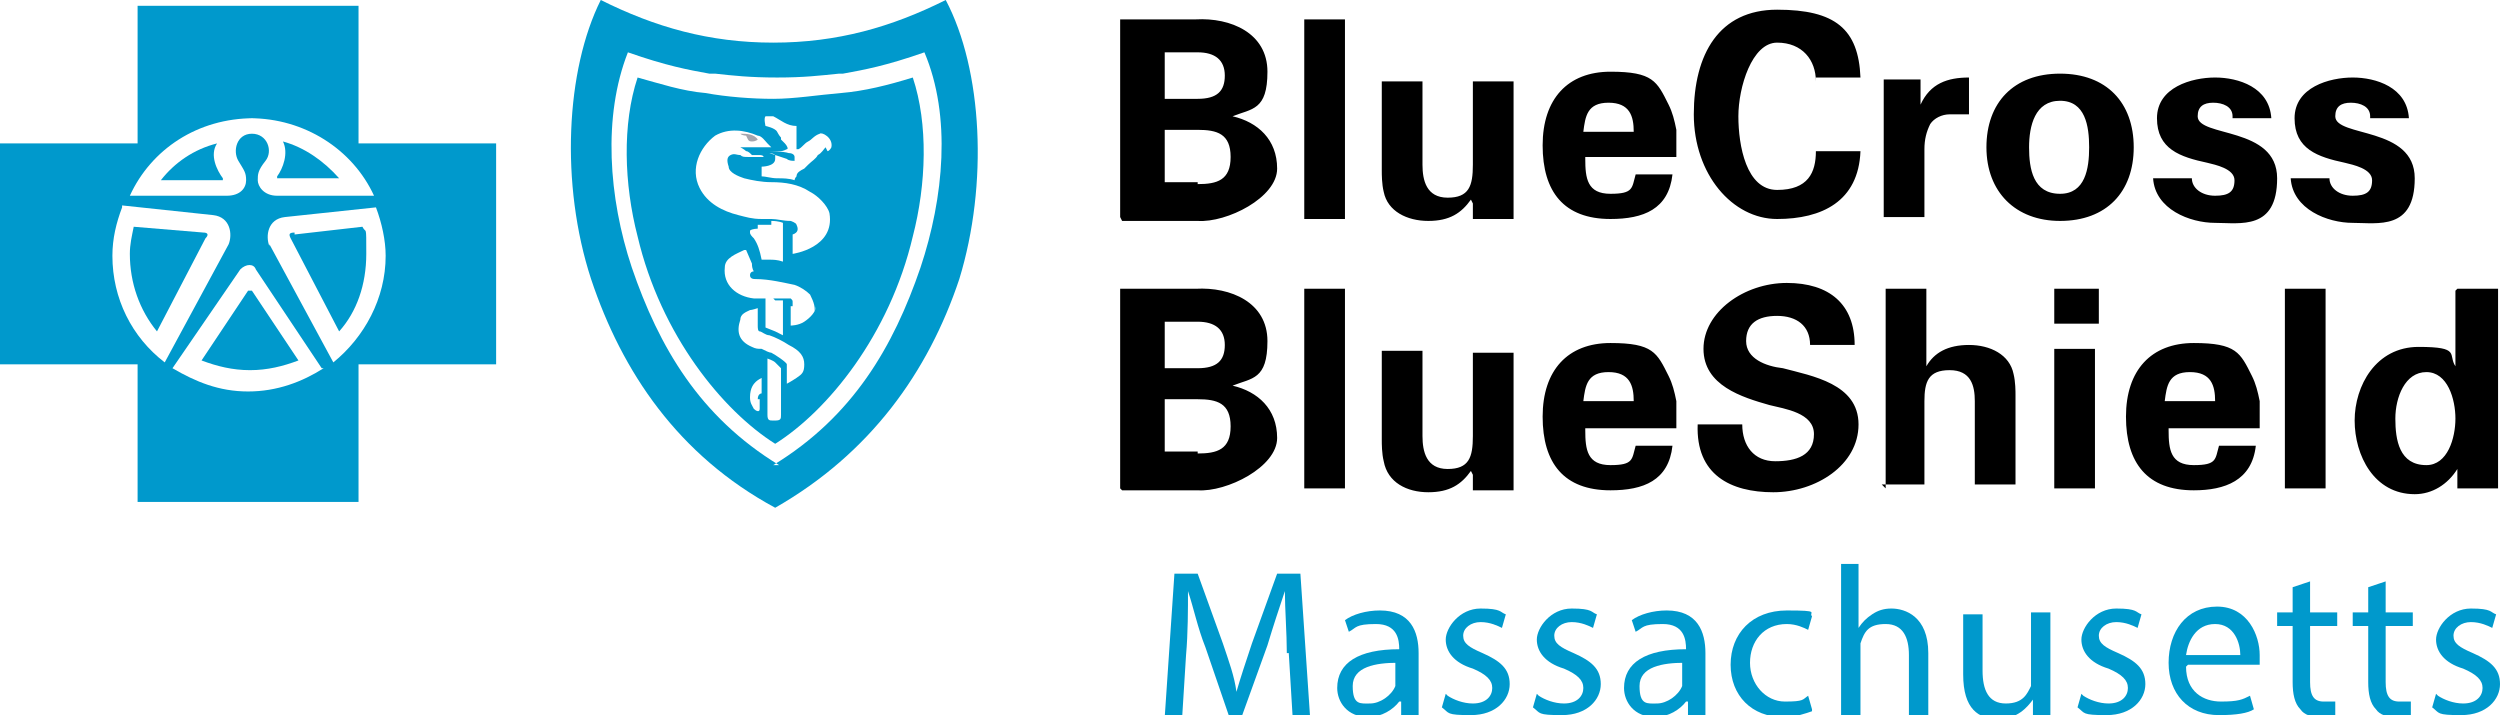 <?xml version="1.0" encoding="UTF-8"?>
<svg id="Layer_1" xmlns="http://www.w3.org/2000/svg" version="1.1" viewBox="0 0 129 36.9">
  <!-- Generator: Adobe Illustrator 29.0.1, SVG Export Plug-In . SVG Version: 2.1.0 Build 192)  -->
  <defs>
    <style>
      .st0 {
        fill: #a5a5ad;
      }

      .st1, .st2 {
        fill: #09c;
      }

      .st2 {
        fill-rule: evenodd;
      }
    </style>
  </defs>
  <path d="M57.8,11.2V1h3.9c1.8-.1,3.7.7,3.7,2.7s-.8,1.9-1.8,2.3c1.3.3,2.3,1.2,2.3,2.7s-2.6,2.8-4.1,2.7h-3.9ZM61.8,5.1c1,0,1.4-.4,1.4-1.2s-.5-1.2-1.4-1.2h-1.7v2.4h1.7ZM61.8,9.5c1,0,1.7-.2,1.7-1.4s-.7-1.4-1.7-1.4h-1.7v2.7h1.7ZM69.4,1v10.3h-2.1V1h2.1ZM75.9,10.3c-.5.7-1.1,1.1-2.2,1.1s-2.1-.5-2.3-1.5c-.1-.4-.1-.9-.1-1.1v-4.6h2.1v4.3c0,.8.2,1.7,1.3,1.7s1.3-.6,1.3-1.7v-4.3h2.1v5.8c0,.4,0,.8,0,1.3h-2.1v-.8ZM81.8,8.2c0,1,.1,1.8,1.3,1.8s1.1-.3,1.3-1h1.9c-.2,1.8-1.5,2.3-3.2,2.3-2.4,0-3.5-1.4-3.5-3.8s1.3-3.8,3.5-3.8,2.4.5,3,1.7c.2.4.3.8.4,1.3,0,.4,0,.9,0,1.4h-4.7ZM84.3,6.8c0-.8-.2-1.5-1.3-1.5s-1.2.7-1.3,1.5h2.5ZM93.7,4.2c0-1.1-.7-2-2-2s-2,2.3-2,3.8.4,3.8,2,3.8,2-.9,2-2h2.3c-.1,2.6-2,3.5-4.3,3.5s-4.3-2.3-4.3-5.4,1.3-5.4,4.3-5.4,4.2,1,4.3,3.5h-2.3ZM99.1,4.1v1.3c.5-1.1,1.4-1.4,2.5-1.4v1.9h-1c-.4,0-.8.2-1,.5-.2.4-.3.8-.3,1.3v3.5h-2.1v-5.7c0-.3,0-.9,0-1.4h2ZM106.3,11.4c-2.3,0-3.8-1.5-3.8-3.8s1.4-3.8,3.8-3.8,3.8,1.5,3.8,3.8-1.4,3.8-3.8,3.8ZM106.3,10c1.3,0,1.5-1.3,1.5-2.4s-.2-2.4-1.5-2.4-1.6,1.3-1.6,2.4c0,1.1.2,2.4,1.6,2.4ZM115.2,6c0-.5-.5-.7-1-.7s-.8.2-.8.7c0,1.1,4.1.5,4.1,3.2s-1.9,2.3-3.2,2.3-3.1-.7-3.2-2.3h2c0,.5.5.9,1.2.9s1-.2,1-.8-1-.8-1.4-.9c-1.4-.3-2.6-.7-2.6-2.3s1.8-2.1,3-2.1,2.8.5,2.9,2.1h-2ZM122.3,6c0-.5-.5-.7-1-.7s-.8.2-.8.7c0,1.1,4.1.5,4.1,3.2s-1.9,2.3-3.2,2.3-3.1-.7-3.2-2.3h2c0,.5.5.9,1.2.9s1-.2,1-.8-1-.8-1.4-.9c-1.4-.3-2.6-.7-2.6-2.3s1.8-2.1,3-2.1,2.8.5,2.9,2.1h-2ZM57.8,25.2v-10.3h3.9c1.8-.1,3.7.7,3.7,2.7s-.8,1.9-1.8,2.3c1.3.3,2.3,1.2,2.3,2.7s-2.6,2.8-4.1,2.7h-3.9ZM61.8,19c1,0,1.4-.4,1.4-1.2s-.5-1.2-1.4-1.2h-1.7v2.4h1.7ZM61.8,23.4c1,0,1.7-.2,1.7-1.4s-.7-1.4-1.7-1.4h-1.7v2.7h1.7ZM69.4,14.9v10.3h-2.1v-10.3h2.1ZM75.9,24.3c-.5.7-1.1,1.1-2.2,1.1s-2.1-.5-2.3-1.6c-.1-.4-.1-.9-.1-1.1v-4.6h2.1v4.4c0,.8.2,1.7,1.3,1.7s1.3-.6,1.3-1.7v-4.3h2.1v5.8c0,.4,0,.8,0,1.3h-2.1v-.8ZM81.8,22.2c0,1,.1,1.8,1.3,1.8s1.1-.3,1.3-1h1.9c-.2,1.8-1.5,2.3-3.2,2.3-2.4,0-3.5-1.4-3.5-3.8s1.3-3.8,3.5-3.8,2.4.5,3,1.7c.2.4.3.8.4,1.3,0,.4,0,.9,0,1.4h-4.7ZM84.3,20.7c0-.8-.2-1.5-1.3-1.5s-1.2.7-1.3,1.5h2.5ZM93.4,17.8c0-1-.7-1.5-1.7-1.5s-1.6.4-1.6,1.3,1,1.3,1.9,1.4c1.5.4,3.9.8,3.9,2.9s-2.2,3.5-4.4,3.5-4-.9-3.9-3.5h2.3c0,1.1.6,1.9,1.7,1.9s2-.3,2-1.4-1.5-1.3-2.3-1.5c-1.4-.4-3.4-1-3.4-2.9s2.1-3.4,4.3-3.4,3.5,1.1,3.5,3.2h-2.2ZM97.3,25.2v-10.3h2.1v4c.4-.7,1.1-1.1,2.2-1.1s2.1.5,2.3,1.5c.1.4.1.9.1,1.1v4.6h-2.1v-4.3c0-.8-.2-1.6-1.3-1.6s-1.3.6-1.3,1.6v4.3h-2.2ZM108.3,14.9v1.8h-2.3v-1.8h2.3ZM108.1,18v7.2h-2.1v-7.2h2.1ZM111.9,22.2c0,1,.1,1.8,1.3,1.8s1.1-.3,1.3-1h1.9c-.2,1.8-1.6,2.3-3.2,2.3-2.4,0-3.5-1.4-3.5-3.8s1.3-3.8,3.5-3.8,2.4.5,3,1.7c.2.4.3.8.4,1.3,0,.4,0,.9,0,1.4h-4.7ZM114.3,20.7c0-.8-.2-1.5-1.3-1.5s-1.2.7-1.3,1.5h2.5ZM120,14.9v10.3h-2.1v-10.3h2.1ZM126.8,14.9h2.1v8.9c0,.5,0,1,0,1.4h-2.1c0-.4,0-.7,0-1-.5.8-1.3,1.3-2.2,1.3-2.1,0-3.1-2-3.1-3.8s1.1-3.8,3.3-3.8,1.5.4,1.9,1v-3.9ZM125.2,24c1.1,0,1.5-1.4,1.5-2.4s-.4-2.4-1.5-2.4-1.6,1.3-1.6,2.4.2,2.4,1.6,2.4Z"/>
  <path class="st0" d="M39.1,7.2c0,0-.1.1-.3.1-.2,0-.2-.1-.3-.3,0,0-.2,0-.3-.1.3,0,.7,0,.9.3,0,0,0,0,0,0Z"/>
  <path class="st2" d="M18.5,7.4V.3H7.1v7.1H0v11.4h7.1v7.1h11.4v-7.1h7.1V7.4h-7.1ZM12.9,6.1c2.8,0,5.3,1.6,6.4,4h-5c-.7,0-1-.5-1-.8s0-.5.4-1c.4-.5.1-1.4-.7-1.4s-1,.9-.7,1.4c.3.5.4.6.4,1s-.3.8-1,.8h-5c1.1-2.4,3.5-4,6.4-4ZM6.3,10.7c-.3.8-.5,1.6-.5,2.5,0,2.2,1,4.2,2.7,5.5l3.3-6.1c.2-.5.1-1.4-.8-1.5l-4.7-.5ZM16.7,19c-1.1.7-2.4,1.2-3.9,1.2s-2.7-.5-3.9-1.2l3.5-5.1c.3-.3.7-.3.8,0l3.4,5.1ZM13.9,12.6l3.3,6.1c1.6-1.3,2.7-3.3,2.7-5.5,0-.8-.2-1.7-.5-2.5l-4.7.5c-.9.1-1,1-.8,1.5Z"/>
  <path class="st1" d="M10.5,12l-3.6-.3c-.1.5-.2.9-.2,1.4,0,1.5.5,2.9,1.4,4l2.5-4.8c.2-.2.1-.3-.1-.3Z"/>
  <path class="st1" d="M12.9,15q0,0-.1,0l-2.4,3.6c.8.3,1.6.5,2.5.5s1.7-.2,2.5-.5l-2.4-3.6c0,0-.1,0-.1,0Z"/>
  <path class="st1" d="M11.2,7.4c-1.2.3-2.2,1-2.9,1.9h3.2c0,0,0,0,0-.1-.3-.4-.7-1.2-.3-1.8Z"/>
  <path class="st1" d="M15.2,12c-.3,0-.3.1-.2.3l2.5,4.8c.9-1,1.4-2.4,1.4-4s0-1-.2-1.4l-3.5.4Z"/>
  <path class="st1" d="M17.5,9.2c-.8-.9-1.8-1.6-2.9-1.9.3.6,0,1.4-.3,1.8,0,0,0,.1,0,.1h3.2Z"/>
  <path class="st2" d="M43.4,4.8c-1.2.1-2.4.3-3.5.3s-2.4-.1-3.5-.3c-1.2-.1-2.4-.5-3.5-.8h0c-.8,2.4-.7,5.5,0,8.2,1.2,5.1,4.4,9,7.1,10.7,2.7-1.7,5.9-5.6,7.1-10.7.7-2.7.8-5.8,0-8.2-1.3.4-2.5.7-3.7.8ZM39.2,20.6c0,.2,0,.3,0,.4,0,0,0,0,0,.1,0,.2-.2.1-.3,0-.1-.2-.2-.3-.2-.6,0-.5.2-.7.3-.8h0s0,0,0,0c.1-.1.3-.2.3-.2v.8c0,0-.2,0-.2.3ZM40,21.7c.3,0,.3-.1.3-.3s0-.4,0-.8h0c0-.5,0-1.2,0-1.6s0,0,0,0c0,0,0,0,0,0-.1-.1-.3-.3-.3-.3-.1-.1-.4-.2-.4-.2,0,0,0,2,0,2.9,0,.3.1.3.3.3ZM41.1,19.5c-.3.2-.5.3-.5.3v-.8s0,0,0-.2c0-.1-.6-.5-.8-.6-.1,0-.3-.1-.5-.2h0c-.2,0-.3,0-.5-.1-.7-.3-.8-.8-.6-1.4,0-.3.3-.4.5-.5.1,0,.4-.1.4-.1v.8c0,0,0,0,0,.1,0,.1,0,.3.1.3.1,0,.3.2.5.2.3.1.7.3,1,.5.6.3.8.6.8,1s-.1.5-.4.7ZM39.9,15.4c-.1,0-.2,0-.4,0v1.5c0,0,.5.2.5.2l.4.2v-1.8c-.1,0-.3,0-.4,0ZM42.1,15.8c0,.3-.3.6-.6.8-.3.2-.7.2-.7.2v-1s0,0,.1,0c0,0,0-.1,0-.2s0-.1-.1-.2c-.1,0-.3,0-.3,0-.3,0-.5,0-.8,0-.2,0-.5,0-.8,0-.9-.1-1.6-.7-1.5-1.6,0-.5.6-.7,1-.9,0,0,0,0,.1,0l.3.7c0,.3.1.4.1.4,0,0-.2,0-.2.2s.2.2.3.2c.7,0,1.5.2,2,.3.3.1.6.3.8.5.2.4.3.7.2,1ZM39.8,11.6c-.5,0-.7,0-.7,0v.2c0,0-.3,0-.4.1,0,0,0,0,0,0,0,0,0,0,0,.1,0,.1.1.2.2.3.2.3.3.6.4,1.1.2,0,.3,0,.4,0,.2,0,.4,0,.7.1v-2c0,0-.2-.1-.6-.1ZM40.9,13.5s0-.9,0-1.4c.3-.1.3-.3.2-.5,0-.1-.3-.2-.3-.2-.4,0-.7-.1-1-.1h0c-.2,0-.3,0-.5,0-.5,0-.8-.1-1.2-.2-.8-.2-1.6-.6-2-1.4-.5-1,0-2.1.8-2.7.7-.4,1.5-.3,2.2,0,.2,0,.4.3.5.4h0s0,0,0,0c0,0,0,0,0,0,0,0,.1.1.2.2,0,0,0,0,0,0-.1,0-.7,0-.8,0h-.8c0,0,.2.1.3.2h0c.1,0,.2.1.3.2,0,0,.1,0,.2,0,0,0,.1,0,.2,0,0,0,.2,0,.2.1s0,0,0,0c0,0,0,0-.1,0-.2,0-.5,0-.7,0-.2,0-.3,0-.4-.1-.2,0-.3-.1-.5,0-.2.1-.2.3-.1.6,0,.3.5.5.8.6.4.1.9.2,1.4.2.7,0,1.4.1,2,.5.4.2.9.7,1,1.1.3,1.8-1.9,2.1-1.9,2.1ZM42.7,7.8c0,0,.1,0,.2-.2.1-.5-.5-.8-.6-.7-.3.1-.4.3-.6.4-.2.1-.3.3-.5.4,0,0-.1,0-.1,0,0,0,0-.2,0-.4,0-.2,0-.4,0-.6,0-.2,0-.2,0-.2,0,0,0,0,0,0-.5,0-.8-.3-1.2-.5,0,0-.3,0-.4,0-.1.1,0,.5,0,.5,0,0,.5.1.6.3,0,0,.1.2.2.3,0,0,0,.1,0,.1l.2.2c.1.1.2.3.1.3,0,0-.2.1-.3.1h-.6s.7,0,1,.1c.2,0,.3.1.3.2,0,0,0,0,0,.1,0,0,0,0,0,.1-.1,0-.3,0-.4-.1-.3-.1-.6-.2-.9-.3,0,0,0,0,0,0,0,0,0,0,0,0,0,0,.2,0,.3.1,0,0,0,.2,0,.2,0,.4-.7.4-.7.4v.5c.2,0,.5.1.8.1.3,0,.6,0,.9.1,0,0,0-.1.1-.2,0-.2.2-.3.4-.4,0,0,.1-.1.2-.2.2-.2.4-.3.5-.5.2-.1.3-.3.4-.4,0,0,0,0,0,0Z"/>
  <path class="st2" d="M39.9,2.2c3.3,0,6.1-.8,8.9-2.2,1.9,3.6,2.2,9.5.7,14.4-1.6,4.8-4.6,9-9.5,11.8-5-2.7-7.9-7-9.5-11.8-1.6-4.9-1.3-10.8.5-14.4,2.8,1.4,5.6,2.2,8.9,2.2ZM39.9,24c4.1-2.5,6.2-6.1,7.6-10.2,1.2-3.6,1.6-7.8.2-11.1-2,.7-3.1.9-4.2,1.1,0,0,0,0,0,0,0,0-.2,0-.2,0-1,.1-1.8.2-3.2.2s-2.3-.1-3.2-.2c0,0-.2,0-.2,0,0,0,0,0-.1,0-1.1-.2-2.2-.4-4.2-1.1-1.3,3.3-1,7.5.2,11.1,1.4,4.1,3.5,7.7,7.6,10.2Z"/>
  <g>
    <path class="st1" d="M66.4,33.7c0-1-.1-2.3-.1-3.2h0c-.3.9-.6,1.8-.9,2.8l-1.3,3.6h-.7l-1.2-3.5c-.4-1-.6-2-.9-2.9h0c0,.9,0,2.2-.1,3.3l-.2,3.2h-.9l.5-7.4h1.2l1.3,3.6c.3.9.6,1.7.7,2.5h0c.2-.7.5-1.6.8-2.5l1.3-3.6h1.2l.5,7.4h-.9l-.2-3.3Z"/>
    <path class="st1" d="M72.3,36.9v-.7h-.1c-.3.4-.9.8-1.6.8-1.1,0-1.6-.8-1.6-1.5,0-1.3,1.1-2,3.2-2h0c0-.5-.1-1.3-1.2-1.3s-1,.2-1.4.4l-.2-.6c.4-.3,1.1-.5,1.8-.5,1.6,0,2,1.1,2,2.2v2c0,.5,0,.9,0,1.3h-.9ZM72.1,34.2c-1.1,0-2.3.2-2.3,1.2s.4.9.9.9,1.1-.4,1.3-.9c0,0,0-.2,0-.3v-.9Z"/>
    <path class="st1" d="M74.7,35.9c.3.2.8.4,1.3.4.7,0,1-.4,1-.8s-.3-.7-1-1c-1-.3-1.4-.9-1.4-1.5s.7-1.6,1.8-1.6,1,.2,1.3.3l-.2.7c-.2-.1-.6-.3-1.1-.3s-.9.3-.9.7.3.6,1,.9c.9.4,1.4.8,1.4,1.6s-.7,1.6-2,1.6-1.1-.1-1.5-.4l.2-.7Z"/>
    <path class="st1" d="M79.4,35.9c.3.2.8.4,1.3.4.7,0,1-.4,1-.8s-.3-.7-1-1c-1-.3-1.4-.9-1.4-1.5s.7-1.6,1.8-1.6,1,.2,1.3.3l-.2.7c-.2-.1-.6-.3-1.1-.3s-.9.3-.9.7.3.6,1,.9c.9.4,1.4.8,1.4,1.6s-.7,1.6-2,1.6-1.1-.1-1.5-.4l.2-.7Z"/>
    <path class="st1" d="M87.1,36.9v-.7h-.1c-.3.4-.9.8-1.6.8-1.1,0-1.6-.8-1.6-1.5,0-1.3,1.1-2,3.2-2h0c0-.5-.1-1.3-1.2-1.3s-1,.2-1.4.4l-.2-.6c.4-.3,1.1-.5,1.8-.5,1.6,0,2,1.1,2,2.2v2c0,.5,0,.9,0,1.3h-.9ZM86.9,34.2c-1.1,0-2.3.2-2.3,1.2s.4.9.9.9,1.1-.4,1.3-.9c0,0,0-.2,0-.3v-.9Z"/>
    <path class="st1" d="M93.5,36.7c-.3.1-.8.3-1.5.3-1.6,0-2.7-1.1-2.7-2.7s1.1-2.8,2.9-2.8,1.1.1,1.3.3l-.2.7c-.2-.1-.6-.3-1.1-.3-1.2,0-1.9.9-1.9,2s.8,2,1.8,2,.9-.1,1.2-.3l.2.7Z"/>
    <path class="st1" d="M94.9,29.1h1v3.3h0c.2-.3.4-.5.7-.7.3-.2.6-.3,1-.3.7,0,1.9.4,1.9,2.3v3.2h-1v-3.1c0-.9-.3-1.6-1.2-1.6s-1.1.4-1.3,1c0,.1,0,.3,0,.5v3.2h-1v-7.8Z"/>
    <path class="st1" d="M105.8,35.5c0,.5,0,1,0,1.5h-.9v-.9h0c-.3.4-.8,1-1.8,1s-1.8-.5-1.8-2.3v-3.1h1v2.9c0,1,.3,1.7,1.2,1.7s1.1-.5,1.3-.9c0-.1,0-.3,0-.5v-3.3h1v3.9Z"/>
    <path class="st1" d="M107.5,35.9c.3.2.8.4,1.3.4.7,0,1-.4,1-.8s-.3-.7-1-1c-1-.3-1.4-.9-1.4-1.5s.7-1.6,1.8-1.6,1,.2,1.3.3l-.2.7c-.2-.1-.6-.3-1.1-.3s-.9.3-.9.7.3.6,1,.9c.9.4,1.4.8,1.4,1.6s-.7,1.6-2,1.6-1.1-.1-1.5-.4l.2-.7Z"/>
    <path class="st1" d="M112.8,34.4c0,1.3.9,1.8,1.8,1.8s1.1-.1,1.5-.3l.2.7c-.3.2-.9.3-1.8.3-1.6,0-2.6-1.1-2.6-2.7s.9-2.9,2.5-2.9,2.2,1.5,2.2,2.5,0,.4,0,.5h-3.7ZM115.6,33.8c0-.6-.3-1.6-1.3-1.6s-1.4.9-1.5,1.6h2.8Z"/>
    <path class="st1" d="M119.2,30.1v1.5h1.4v.7h-1.4v2.9c0,.7.2,1,.7,1s.4,0,.6,0v.7c-.1,0-.4.1-.8.1s-.8-.1-1-.4c-.3-.3-.4-.8-.4-1.4v-2.9h-.8v-.7h.8v-1.3l.9-.3Z"/>
    <path class="st1" d="M123.1,30.1v1.5h1.4v.7h-1.4v2.9c0,.7.2,1,.7,1s.4,0,.6,0v.7c-.1,0-.4.1-.8.1s-.8-.1-1-.4c-.3-.3-.4-.8-.4-1.4v-2.9h-.8v-.7h.8v-1.3l.9-.3Z"/>
    <path class="st1" d="M125.8,35.9c.3.2.8.4,1.3.4.7,0,1-.4,1-.8s-.3-.7-1-1c-1-.3-1.4-.9-1.4-1.5s.7-1.6,1.8-1.6,1,.2,1.3.3l-.2.7c-.2-.1-.6-.3-1.1-.3s-.9.3-.9.7.3.6,1,.9c.9.4,1.4.8,1.4,1.6s-.7,1.6-2,1.6-1.1-.1-1.5-.4l.2-.7Z"/>
  </g>
</svg>